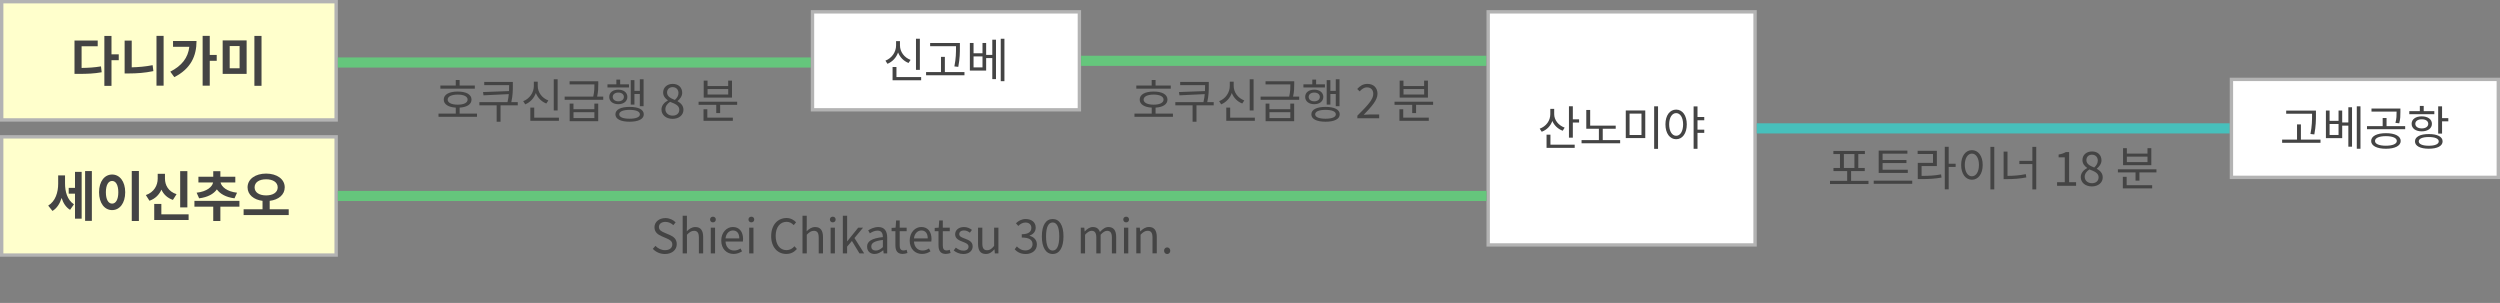 <?xml version="1.0" encoding="UTF-8"?>
<svg id="_レイヤー_1" data-name="レイヤー 1" xmlns="http://www.w3.org/2000/svg" width="740" height="89.67" viewBox="0 0 740 89.67">
  <rect x="0" y="0" width="740" height="89.67" fill="#808080" stroke="none"/>
  <defs>
    <style>
      .cls-1 {
        fill: #b3b3b3;
      }

      .cls-1, .cls-2, .cls-3, .cls-4, .cls-5, .cls-6 {
        stroke-width: 0px;
      }

      .cls-2 {
        fill: #47c0bc;
      }

      .cls-3 {
        fill: #ffc;
      }

      .cls-4 {
        fill: #65c67c;
      }

      .cls-5 {
        fill: #444;
      }

      .cls-6 {
        fill: #fff;
      }
    </style>
  </defs>
  <g>
    <rect class="cls-3" x=".5" y=".5" width="99" height="35"/>
    <path class="cls-1" d="M99,1v34H1V1h98M100,0H0v36h100V0h0Z"/>
  </g>
  <rect class="cls-4" x="100" y="17" width="140" height="3"/>
  <g>
    <rect class="cls-6" x="240.5" y="3.5" width="79" height="29"/>
    <path class="cls-1" d="M319,4v28h-78V4h78M320,3h-80v30h80V3h0Z"/>
  </g>
  <rect class="cls-4" x="320" y="16.5" width="120" height="3"/>
  <g>
    <rect class="cls-6" x="440.5" y="3.5" width="79" height="69"/>
    <path class="cls-1" d="M519,4v68h-78V4h78M520,3h-80v70h80V3h0Z"/>
  </g>
  <rect class="cls-2" x="520" y="36.5" width="140" height="3"/>
  <g>
    <rect class="cls-6" x="660.5" y="23.5" width="79" height="29"/>
    <path class="cls-1" d="M739,24v28h-78v-28h78M740,23h-80v30h80v-30h0Z"/>
  </g>
  <g>
    <rect class="cls-3" x=".5" y="40.5" width="99" height="35"/>
    <path class="cls-1" d="M99,41v34H1v-34h98M100,40H0v36h100v-36h0Z"/>
  </g>
  <rect class="cls-4" x="100" y="56.5" width="340" height="3"/>
  <g>
    <path class="cls-5" d="M24.14,20.11c2.1-.03,3.84-.14,5.75-.46l.21,1.74c-2.23.4-4.24.48-6.8.48h-1.25v-9.88h6.87v1.71h-4.77v6.4ZM35.15,17.82h-2.15v7.59h-2.11v-14.77h2.11v5.44h2.15v1.74Z"/>
    <path class="cls-5" d="M38.99,19.93c1.94-.05,4.03-.21,6.19-.64l.22,1.76c-2.51.53-4.96.69-7.2.69h-1.31v-9.72h2.1v7.91ZM48.43,10.62v14.74h-2.11v-14.74h2.11Z"/>
    <path class="cls-5" d="M58.17,12.14c0,4.42-1.68,8.21-6.58,10.69l-1.18-1.62c3.43-1.76,5.25-4.1,5.63-7.36h-4.82v-1.71h6.95ZM64.15,18h-2.06v7.35h-2.11v-14.73h2.11v5.63h2.06v1.74Z"/>
    <path class="cls-5" d="M73,11.96v9.91h-7.09v-9.91h7.09ZM67.99,13.63v6.58h2.93v-6.58h-2.93ZM77.41,10.63v14.77h-2.11v-14.77h2.11Z"/>
  </g>
  <g>
    <path class="cls-5" d="M141.19,33.63v.94h-11.39v-.94h5.11v-1.77c-2.21-.13-3.56-.98-3.56-2.38,0-1.51,1.58-2.38,4.13-2.38s4.09.87,4.09,2.38c0,1.4-1.33,2.24-3.52,2.38v1.77h5.13ZM140.55,26.25h-10.2v-.94h4.55v-1.64h1.15v1.64h4.5v.94ZM135.48,30.98c1.81,0,2.93-.56,2.93-1.5s-1.12-1.48-2.93-1.48-2.97.56-2.97,1.48,1.13,1.5,2.97,1.5Z"/>
    <path class="cls-5" d="M153.26,31.18h-5.1v4.86h-1.15v-4.86h-5.11v-.94h8.32c.21-.9.32-1.67.38-2.38l-7.48.36-.15-.97,7.7-.29c.03-.55.03-1.05.03-1.55v-.21h-7.37v-.94h8.47v1.15c0,1.32,0,2.77-.45,4.83h1.91v.94Z"/>
    <path class="cls-5" d="M161.71,30.64c-1.43-.55-2.54-1.68-3.1-3.11-.53,1.53-1.67,2.75-3.14,3.36l-.6-.94c1.89-.73,3.15-2.55,3.15-4.51v-1.27h1.15v1.27c0,1.89,1.27,3.6,3.14,4.29l-.6.91ZM165.44,34.82v.94h-8.46v-3.92h1.15v2.98h7.31ZM165.06,32.69h-1.15v-9.22h1.15v9.22Z"/>
    <path class="cls-5" d="M178.56,28.6v.94h-11.42v-.94h8.46c.35-1.54.35-2.66.35-3.61h-7.35v-.94h8.49v.91c0,.97,0,2.09-.34,3.64h1.81ZM175.94,30.67h1.13v5.2h-8.45v-5.2h1.13v1.65h6.18v-1.65ZM175.94,33.22h-6.18v1.72h6.18v-1.72Z"/>
    <path class="cls-5" d="M186.2,25.88h-6.39v-.91h2.63v-1.4h1.13v1.4h2.61v.91ZM183.02,30.84c-1.58,0-2.69-.84-2.69-2.16s1.11-2.14,2.69-2.14,2.68.85,2.68,2.14-1.09,2.16-2.68,2.16ZM183.02,29.99c.98,0,1.65-.52,1.65-1.3s-.67-1.29-1.65-1.29-1.65.52-1.65,1.29.66,1.3,1.65,1.3ZM190.56,33.84c0,1.4-1.58,2.19-4.2,2.19s-4.2-.78-4.2-2.19,1.58-2.2,4.2-2.2,4.2.78,4.2,2.2ZM189.41,33.84c0-.84-1.15-1.32-3.05-1.32s-3.07.48-3.07,1.32,1.15,1.3,3.07,1.3,3.05-.48,3.05-1.3ZM187.79,30.97h-1.09v-7.26h1.09v3.18h1.6v-3.42h1.11v7.96h-1.11v-3.6h-1.6v3.14Z"/>
    <path class="cls-5" d="M195.79,32.45c0-1.3.95-2.2,1.89-2.7v-.06c-.74-.5-1.39-1.25-1.39-2.31,0-1.53,1.22-2.55,2.82-2.55,1.75,0,2.82,1.09,2.82,2.65,0,1.05-.77,1.95-1.37,2.41v.07c.88.53,1.74,1.23,1.74,2.56,0,1.5-1.29,2.66-3.22,2.66s-3.28-1.15-3.28-2.73ZM201.07,32.49c0-1.3-1.26-1.77-2.72-2.34-.81.52-1.4,1.26-1.4,2.19,0,1.09.91,1.89,2.14,1.89s1.98-.71,1.98-1.74ZM200.83,27.55c0-.98-.63-1.76-1.74-1.76-.95,0-1.64.63-1.64,1.6,0,1.2,1.11,1.71,2.31,2.19.69-.62,1.06-1.27,1.06-2.02Z"/>
    <path class="cls-5" d="M218.2,30.11v.92h-5.04v2.44h-1.15v-2.44h-5.23v-.92h11.42ZM209.37,34.82h7.55v.94h-8.68v-3.42h1.13v2.48ZM216.68,28.89h-8.38v-5.03h1.13v1.61h6.11v-1.61h1.13v5.03ZM215.55,26.36h-6.11v1.62h6.11v-1.62Z"/>
  </g>
  <g>
    <path class="cls-5" d="M268.93,18.64c-1.43-.55-2.54-1.68-3.1-3.11-.53,1.53-1.67,2.75-3.14,3.36l-.6-.94c1.89-.73,3.15-2.55,3.15-4.51v-1.27h1.15v1.27c0,1.89,1.27,3.6,3.14,4.29l-.6.91ZM272.66,22.82v.94h-8.46v-3.92h1.15v2.98h7.31ZM272.28,20.69h-1.15v-9.22h1.15v9.22Z"/>
    <path class="cls-5" d="M285.48,21.33v.94h-11.36v-.94h4.41v-4.5h1.15v4.5h5.8ZM282.98,13.67h-7.66v-.94h8.81v1.25c0,1.56,0,3.28-.48,5.81l-1.15-.13c.48-2.41.48-4.17.48-5.69v-.31Z"/>
    <path class="cls-5" d="M293.72,11.75h1.09v11.67h-1.09v-6.23h-1.82v3.7h-4.82v-8.17h1.09v3.05h2.65v-3.05h1.08v3.53h1.82v-4.5ZM290.82,16.7h-2.65v3.25h2.65v-3.25ZM297.31,11.47v12.56h-1.09v-12.56h1.09Z"/>
  </g>
  <g>
    <path class="cls-5" d="M347.19,33.63v.94h-11.39v-.94h5.11v-1.77c-2.21-.13-3.56-.98-3.56-2.38,0-1.51,1.58-2.38,4.13-2.38s4.09.87,4.09,2.38c0,1.4-1.33,2.24-3.52,2.38v1.77h5.13ZM346.55,26.25h-10.2v-.94h4.55v-1.64h1.15v1.64h4.5v.94ZM341.48,30.98c1.81,0,2.93-.56,2.93-1.5s-1.12-1.48-2.93-1.48-2.97.56-2.97,1.48,1.13,1.5,2.97,1.5Z"/>
    <path class="cls-5" d="M359.26,31.18h-5.1v4.86h-1.15v-4.86h-5.11v-.94h8.32c.21-.9.32-1.67.38-2.38l-7.48.36-.15-.97,7.7-.29c.03-.55.03-1.05.03-1.55v-.21h-7.37v-.94h8.47v1.15c0,1.32,0,2.77-.45,4.83h1.91v.94Z"/>
    <path class="cls-5" d="M367.71,30.64c-1.43-.55-2.54-1.68-3.1-3.11-.53,1.53-1.67,2.75-3.14,3.36l-.6-.94c1.89-.73,3.15-2.55,3.15-4.51v-1.27h1.15v1.27c0,1.89,1.27,3.6,3.14,4.29l-.6.91ZM371.44,34.82v.94h-8.46v-3.92h1.15v2.98h7.31ZM371.06,32.69h-1.15v-9.22h1.15v9.22Z"/>
    <path class="cls-5" d="M384.56,28.6v.94h-11.42v-.94h8.46c.35-1.54.35-2.66.35-3.61h-7.35v-.94h8.49v.91c0,.97,0,2.09-.34,3.64h1.81ZM381.94,30.67h1.13v5.2h-8.45v-5.2h1.13v1.65h6.18v-1.65ZM381.94,33.22h-6.18v1.72h6.18v-1.72Z"/>
    <path class="cls-5" d="M392.2,25.88h-6.39v-.91h2.63v-1.4h1.13v1.4h2.61v.91ZM389.02,30.84c-1.58,0-2.69-.84-2.69-2.16s1.11-2.14,2.69-2.14,2.68.85,2.68,2.14-1.09,2.16-2.68,2.16ZM389.02,29.99c.98,0,1.65-.52,1.65-1.3s-.67-1.29-1.65-1.29-1.65.52-1.65,1.29.66,1.3,1.65,1.3ZM396.56,33.84c0,1.4-1.58,2.19-4.2,2.19s-4.2-.78-4.2-2.19,1.58-2.2,4.2-2.2,4.2.78,4.2,2.2ZM395.41,33.84c0-.84-1.15-1.32-3.05-1.32s-3.07.48-3.07,1.32,1.15,1.3,3.07,1.3,3.05-.48,3.05-1.3ZM393.79,30.97h-1.09v-7.26h1.09v3.18h1.6v-3.42h1.11v7.96h-1.11v-3.6h-1.6v3.14Z"/>
    <path class="cls-5" d="M401.78,34.24c3.01-3,4.71-4.79,4.71-6.43,0-1.13-.62-1.95-1.89-1.95-.84,0-1.57.53-2.13,1.19l-.74-.71c.84-.91,1.72-1.51,3.03-1.51,1.83,0,2.98,1.16,2.98,2.93,0,1.88-1.71,3.74-4.08,6.23.53-.04,1.15-.1,1.68-.1h2.9v1.11h-6.46v-.76Z"/>
    <path class="cls-5" d="M424.2,30.11v.92h-5.04v2.44h-1.15v-2.44h-5.23v-.92h11.42ZM415.37,34.82h7.55v.94h-8.69v-3.42h1.13v2.48ZM422.68,28.89h-8.38v-5.03h1.13v1.61h6.11v-1.61h1.13v5.03ZM421.55,26.36h-6.11v1.62h6.11v-1.62Z"/>
  </g>
  <g>
    <path class="cls-5" d="M462.56,38.7c-1.41-.52-2.51-1.57-3.07-2.89-.52,1.48-1.64,2.63-3.14,3.19l-.6-.91c1.92-.69,3.14-2.37,3.14-4.31v-1.56h1.15v1.58c0,1.72,1.25,3.32,3.1,3.98l-.57.91ZM458.92,42.82h7.19v.94h-8.33v-3.89h1.15v2.96ZM467.41,35.32v.95h-1.85v4.47h-1.15v-9.29h1.15v3.87h1.85Z"/>
    <path class="cls-5" d="M479.56,41.47v.94h-11.42v-.94h5.13v-3.36h-3.73v-5.56h1.15v4.64h7.56v.92h-3.84v3.36h5.14Z"/>
    <path class="cls-5" d="M487,32.7v8.17h-5.77v-8.17h5.77ZM482.35,33.63v6.33h3.53v-6.33h-3.53ZM490.78,31.47v12.59h-1.15v-12.59h1.15Z"/>
    <path class="cls-5" d="M499.29,36.81c0,2.69-1.3,4.4-3.15,4.4s-3.17-1.71-3.17-4.4,1.32-4.37,3.17-4.37,3.15,1.71,3.15,4.37ZM498.2,36.81c0-2.02-.85-3.33-2.06-3.33s-2.07,1.32-2.07,3.33.85,3.38,2.07,3.38,2.06-1.33,2.06-3.38ZM502.46,35.59v2.79h2v.95h-2v4.71h-1.15v-12.55h1.15v3.15h2v.95h-2Z"/>
  </g>
  <g>
    <path class="cls-5" d="M553.07,53.53v.94h-11.39v-.94h5.08v-2.89h-4.05v-.92h1.92v-4.12h-1.95v-.92h9.32v.92h-1.95v4.12h1.92v.92h-4.05v2.89h5.14ZM545.79,49.72h3.12v-4.12h-3.12v4.12Z"/>
    <path class="cls-5" d="M566.02,53.47v.94h-11.4v-.94h11.4ZM564.72,51.18h-8.63v-6.61h8.5v.92h-7.34v1.86h7.06v.91h-7.06v1.99h7.46v.92Z"/>
    <path class="cls-5" d="M568.77,52.06c2.28,0,3.91-.08,5.79-.45l.13.95c-1.96.35-3.64.45-6.04.45h-.99v-4.8h4.51v-2.63h-4.55v-.94h5.69v4.51h-4.52v2.91ZM578.87,49.42h-2.06v6.63h-1.15v-12.59h1.15v5h2.06v.97Z"/>
    <path class="cls-5" d="M586.88,48.82c0,2.68-1.33,4.38-3.19,4.38s-3.19-1.71-3.19-4.38,1.33-4.38,3.19-4.38,3.19,1.71,3.19,4.38ZM581.58,48.82c0,2.04.87,3.36,2.1,3.36s2.09-1.32,2.09-3.36-.87-3.35-2.09-3.35-2.1,1.32-2.1,3.35ZM590.31,43.47v12.59h-1.15v-12.59h1.15Z"/>
    <path class="cls-5" d="M594.22,52.06c1.86-.01,3.57-.14,5.42-.52l.15.98c-1.99.38-3.75.5-5.74.5h-.98v-8.15h1.15v7.19ZM602.73,43.47v12.59h-1.15v-7.49h-3.85v-.95h3.85v-4.15h1.15Z"/>
    <path class="cls-5" d="M608.89,53.94h2.28v-7.37h-1.82v-.83c.91-.15,1.57-.39,2.13-.73h.98v8.92h2.06v1.06h-5.63v-1.06Z"/>
    <path class="cls-5" d="M615.9,52.45c0-1.3.95-2.2,1.89-2.7v-.06c-.74-.5-1.39-1.25-1.39-2.31,0-1.53,1.22-2.55,2.82-2.55,1.75,0,2.82,1.09,2.82,2.65,0,1.05-.77,1.95-1.37,2.41v.07c.88.53,1.74,1.23,1.74,2.56,0,1.5-1.29,2.66-3.22,2.66s-3.28-1.15-3.28-2.73ZM621.19,52.49c0-1.3-1.26-1.77-2.72-2.34-.81.52-1.4,1.26-1.4,2.19,0,1.09.91,1.89,2.14,1.89s1.97-.71,1.97-1.74ZM620.95,47.55c0-.98-.63-1.76-1.74-1.76-.95,0-1.64.63-1.64,1.6,0,1.2,1.11,1.71,2.31,2.19.69-.62,1.06-1.27,1.06-2.02Z"/>
    <path class="cls-5" d="M638.31,50.11v.92h-5.04v2.44h-1.15v-2.44h-5.22v-.92h11.42ZM629.49,54.82h7.55v.94h-8.68v-3.42h1.13v2.48ZM636.8,48.89h-8.38v-5.03h1.13v1.61h6.11v-1.61h1.13v5.03ZM635.66,46.36h-6.11v1.62h6.11v-1.62Z"/>
  </g>
  <g>
    <path class="cls-5" d="M686.87,41.33v.94h-11.36v-.94h4.41v-4.5h1.15v4.5h5.8ZM684.37,33.67h-7.66v-.94h8.81v1.25c0,1.56,0,3.28-.48,5.81l-1.15-.13c.48-2.41.48-4.17.48-5.69v-.31Z"/>
    <path class="cls-5" d="M695.11,31.75h1.09v11.67h-1.09v-6.23h-1.82v3.7h-4.82v-8.17h1.09v3.05h2.65v-3.05h1.08v3.53h1.82v-4.5ZM692.21,36.7h-2.65v3.25h2.65v-3.25ZM698.7,31.47v12.56h-1.09v-12.56h1.09Z"/>
    <path class="cls-5" d="M711.93,37.33v.92h-11.3v-.92h4.64v-2.41h1.15v2.41h5.52ZM710.61,41.73c0,1.43-1.71,2.3-4.38,2.3s-4.37-.87-4.37-2.3,1.7-2.31,4.37-2.31,4.38.85,4.38,2.31ZM709.38,33.04h-7.42v-.92h8.56v1.06c0,1.01,0,2.03-.35,3.32l-1.12-.13c.34-1.29.34-2.21.34-3.19v-.14ZM709.46,41.73c0-.9-1.26-1.43-3.24-1.43s-3.22.53-3.22,1.43,1.26,1.4,3.22,1.4,3.24-.53,3.24-1.4Z"/>
    <path class="cls-5" d="M720.56,33.81h-7.41v-.92h3.12v-1.53h1.15v1.53h3.14v.92ZM716.84,38.88c-1.79,0-3-.87-3-2.23s1.2-2.21,3-2.21,3.01.87,3.01,2.21-1.22,2.23-3.01,2.23ZM723.01,41.85c0,1.37-1.57,2.17-4.09,2.17s-4.09-.8-4.09-2.17,1.55-2.17,4.09-2.17,4.09.78,4.09,2.17ZM716.84,38.01c1.15,0,1.92-.53,1.92-1.36s-.77-1.34-1.92-1.34-1.91.53-1.91,1.34.76,1.36,1.91,1.36ZM721.87,41.85c0-.81-1.12-1.29-2.96-1.29s-2.96.48-2.96,1.29,1.12,1.29,2.96,1.29,2.96-.48,2.96-1.29ZM724.7,34.96v.95h-1.85v3.64h-1.15v-8.08h1.15v3.49h1.85Z"/>
  </g>
  <g>
    <path class="cls-5" d="M19.25,54.32c0,2.39.64,4.83,2.64,6.16l-1.15,1.63c-1.25-.77-2.03-2.02-2.5-3.51-.51,1.63-1.38,3.04-2.71,3.84l-1.26-1.58c2.16-1.31,2.95-3.95,2.95-6.47v-2.48h2.03v2.4ZM22.2,50.87h1.97v13.85h-1.97v-7.4h-1.86v-1.71h1.86v-4.74ZM27.19,50.63v14.74h-2v-14.74h2Z"/>
    <path class="cls-5" d="M37.06,56.91c0,3.25-1.65,5.28-3.87,5.28s-3.87-2.03-3.87-5.28,1.65-5.25,3.87-5.25,3.87,2.02,3.87,5.25ZM31.34,56.91c0,2.19.75,3.36,1.84,3.36s1.84-1.17,1.84-3.36-.75-3.35-1.84-3.35-1.84,1.17-1.84,3.35ZM41.11,50.62v14.79h-2.11v-14.79h2.11Z"/>
    <path class="cls-5" d="M51.17,59.17c-1.63-.56-2.75-1.65-3.39-3.03-.67,1.49-1.82,2.69-3.54,3.28l-1.07-1.68c2.45-.83,3.51-2.9,3.51-4.87v-1.42h2.15v1.42c0,1.95,1.02,3.84,3.43,4.61l-1.07,1.68ZM55.83,63.44v1.68h-10.18v-4.75h2.11v3.07h8.07ZM55.46,61.39h-2.13v-10.74h2.13v10.74Z"/>
    <path class="cls-5" d="M70.86,61.17h-5.63v4.24h-2.11v-4.24h-5.57v-1.71h13.32v1.71ZM58.2,57.04c3.07-.34,4.64-1.76,4.88-3.04h-4.35v-1.68h4.39v-1.65h2.11v1.65h4.42v1.68h-4.37c.26,1.25,1.86,2.71,4.88,3.04l-.75,1.66c-2.5-.3-4.27-1.31-5.22-2.64-.94,1.33-2.72,2.34-5.25,2.64l-.74-1.66Z"/>
    <path class="cls-5" d="M85.46,61.95v1.71h-13.35v-1.71h5.6v-2.5c-2.59-.32-4.43-1.81-4.43-4,0-2.47,2.35-4.07,5.49-4.07s5.51,1.6,5.51,4.07c0,2.19-1.84,3.7-4.45,4v2.5h5.63ZM78.77,57.84c2.03,0,3.43-.88,3.43-2.38s-1.39-2.39-3.43-2.39-3.41.88-3.41,2.39,1.39,2.38,3.41,2.38Z"/>
  </g>
  <g>
    <path class="cls-5" d="M193.23,73.66l.78-.88c.73.77,1.76,1.27,2.83,1.27,1.34,0,2.16-.67,2.16-1.68s-.74-1.39-1.71-1.82l-1.48-.64c-.95-.41-2.09-1.13-2.09-2.63,0-1.58,1.37-2.73,3.24-2.73,1.22,0,2.3.52,3.03,1.27l-.69.83c-.63-.59-1.39-.97-2.34-.97-1.16,0-1.92.59-1.92,1.51,0,.99.9,1.37,1.69,1.71l1.47.63c1.19.52,2.12,1.22,2.12,2.75,0,1.62-1.34,2.91-3.49,2.91-1.46,0-2.7-.59-3.6-1.53Z"/>
    <path class="cls-5" d="M202.06,63.85h1.27v3.05l-.04,1.57c.7-.7,1.48-1.27,2.52-1.27,1.6,0,2.33,1.04,2.33,2.98v4.82h-1.27v-4.65c0-1.43-.43-2.03-1.44-2.03-.78,0-1.32.39-2.09,1.16v5.52h-1.27v-11.15Z"/>
    <path class="cls-5" d="M210.18,64.97c0-.49.35-.83.85-.83s.85.34.85.83c0,.52-.35.85-.85.85s-.85-.34-.85-.85ZM210.39,67.39h1.27v7.61h-1.27v-7.61Z"/>
    <path class="cls-5" d="M213.49,71.2c0-2.47,1.67-4.01,3.43-4.01,1.93,0,3.03,1.4,3.03,3.57,0,.28-.03.55-.06.73h-5.13c.08,1.62,1.08,2.66,2.52,2.66.74,0,1.34-.22,1.91-.6l.46.84c-.67.43-1.48.78-2.52.78-2.02,0-3.64-1.47-3.64-3.98ZM218.83,70.57c0-1.53-.7-2.35-1.89-2.35-1.08,0-2.03.87-2.19,2.35h4.08Z"/>
    <path class="cls-5" d="M221.55,64.97c0-.49.35-.83.85-.83s.85.34.85.83c0,.52-.35.85-.85.85s-.85-.34-.85-.85ZM221.76,67.39h1.27v7.61h-1.27v-7.61Z"/>
    <path class="cls-5" d="M228.27,69.87c0-3.32,1.95-5.34,4.55-5.34,1.25,0,2.23.62,2.82,1.27l-.7.84c-.53-.57-1.22-.98-2.1-.98-1.95,0-3.24,1.6-3.24,4.16s1.23,4.22,3.19,4.22c.98,0,1.72-.43,2.38-1.15l.71.81c-.81.94-1.82,1.47-3.15,1.47-2.55,0-4.47-1.98-4.47-5.31Z"/>
    <path class="cls-5" d="M237.53,63.85h1.27v3.05l-.04,1.57c.7-.7,1.48-1.27,2.52-1.27,1.6,0,2.33,1.04,2.33,2.98v4.82h-1.27v-4.65c0-1.43-.43-2.03-1.44-2.03-.78,0-1.32.39-2.09,1.16v5.52h-1.27v-11.15Z"/>
    <path class="cls-5" d="M245.65,64.97c0-.49.35-.83.85-.83s.85.34.85.83c0,.52-.35.85-.85.85s-.85-.34-.85-.85ZM245.86,67.39h1.27v7.61h-1.27v-7.61Z"/>
    <path class="cls-5" d="M249.49,63.85h1.26v7.56h.04l3.24-4.02h1.43l-2.54,3.07,2.87,4.54h-1.39l-2.23-3.67-1.43,1.67v2h-1.26v-11.15Z"/>
    <path class="cls-5" d="M256.65,73.02c0-1.65,1.44-2.48,4.68-2.84,0-.98-.32-1.92-1.57-1.92-.88,0-1.68.41-2.28.81l-.5-.88c.7-.45,1.78-.99,3-.99,1.85,0,2.63,1.25,2.63,3.12v4.68h-1.05l-.11-.91h-.04c-.73.6-1.58,1.09-2.52,1.09-1.27,0-2.23-.78-2.23-2.16ZM261.33,73.15v-2.13c-2.56.31-3.43.94-3.43,1.92,0,.87.59,1.22,1.34,1.22s1.34-.35,2.09-1.01Z"/>
    <path class="cls-5" d="M265.04,72.65v-4.22h-1.13v-.97l1.19-.07.15-2.14h1.06v2.14h2.06v1.04h-2.06v4.24c0,.94.29,1.47,1.18,1.47.27,0,.62-.1.87-.2l.25.95c-.43.14-.94.28-1.4.28-1.62,0-2.17-1.02-2.17-2.54Z"/>
    <path class="cls-5" d="M269.27,71.2c0-2.47,1.67-4.01,3.43-4.01,1.93,0,3.03,1.4,3.03,3.57,0,.28-.03.55-.06.73h-5.13c.08,1.62,1.08,2.66,2.52,2.66.74,0,1.34-.22,1.91-.6l.46.84c-.67.43-1.48.78-2.52.78-2.02,0-3.64-1.47-3.64-3.98ZM274.61,70.57c0-1.53-.7-2.35-1.89-2.35-1.08,0-2.03.87-2.19,2.35h4.08Z"/>
    <path class="cls-5" d="M277.8,72.65v-4.22h-1.13v-.97l1.19-.07.15-2.14h1.06v2.14h2.06v1.04h-2.06v4.24c0,.94.29,1.47,1.18,1.47.27,0,.62-.1.87-.2l.25.95c-.43.14-.94.28-1.4.28-1.62,0-2.17-1.02-2.17-2.54Z"/>
    <path class="cls-5" d="M282.3,74.13l.63-.84c.66.53,1.34.9,2.26.9,1.01,0,1.5-.53,1.5-1.19,0-.78-.9-1.12-1.74-1.44-1.06-.39-2.23-.91-2.23-2.2,0-1.2.98-2.16,2.63-2.16.94,0,1.77.39,2.35.85l-.62.83c-.52-.39-1.05-.67-1.72-.67-.97,0-1.42.5-1.42,1.09,0,.73.78.99,1.64,1.32,1.11.42,2.33.87,2.33,2.31,0,1.23-.98,2.26-2.77,2.26-1.08,0-2.12-.45-2.84-1.05Z"/>
    <path class="cls-5" d="M289.5,72.21v-4.82h1.27v4.66c0,1.41.42,2.02,1.43,2.02.78,0,1.33-.38,2.06-1.29v-5.39h1.27v7.61h-1.06l-.1-1.19h-.04c-.71.83-1.47,1.37-2.52,1.37-1.6,0-2.31-1.04-2.31-2.97Z"/>
    <path class="cls-5" d="M300.35,73.78l.64-.84c.6.63,1.39,1.18,2.55,1.18s2.09-.71,2.09-1.83c0-1.19-.83-1.98-3.19-1.98v-.98c2.12,0,2.84-.83,2.84-1.88,0-.97-.67-1.58-1.74-1.58-.83,0-1.56.42-2.13,1.01l-.69-.8c.77-.73,1.68-1.25,2.87-1.25,1.72,0,2.98.91,2.98,2.54,0,1.2-.74,1.98-1.82,2.37v.06c1.21.29,2.17,1.18,2.17,2.55,0,1.78-1.47,2.84-3.29,2.84-1.61,0-2.62-.67-3.29-1.4Z"/>
    <path class="cls-5" d="M308.39,69.97c0-3.35,1.22-5.14,3.21-5.14s3.19,1.81,3.19,5.14-1.2,5.21-3.19,5.21-3.21-1.86-3.21-5.21ZM313.54,69.97c0-2.93-.78-4.12-1.95-4.12s-1.96,1.19-1.96,4.12.78,4.19,1.96,4.19,1.95-1.26,1.95-4.19Z"/>
    <path class="cls-5" d="M319.9,67.39h1.05l.11,1.11h.04c.66-.73,1.46-1.3,2.37-1.3,1.16,0,1.79.56,2.1,1.46.78-.85,1.58-1.46,2.51-1.46,1.57,0,2.31,1.04,2.31,2.98v4.82h-1.27v-4.65c0-1.43-.45-2.03-1.42-2.03-.59,0-1.2.38-1.92,1.16v5.52h-1.27v-4.65c0-1.43-.45-2.03-1.41-2.03-.57,0-1.22.38-1.92,1.16v5.52h-1.27v-7.61Z"/>
    <path class="cls-5" d="M332.49,64.97c0-.49.35-.83.85-.83s.85.34.85.83c0,.52-.35.85-.85.85s-.85-.34-.85-.85ZM332.7,67.39h1.27v7.61h-1.27v-7.61Z"/>
    <path class="cls-5" d="M336.33,67.39h1.05l.11,1.09h.04c.73-.71,1.51-1.29,2.55-1.29,1.6,0,2.33,1.04,2.33,2.98v4.82h-1.27v-4.65c0-1.43-.43-2.03-1.44-2.03-.78,0-1.32.39-2.09,1.16v5.52h-1.27v-7.61Z"/>
    <path class="cls-5" d="M344.56,74.22c0-.59.42-.99.92-.99s.92.41.92.99-.42.97-.92.97-.92-.39-.92-.97Z"/>
  </g>
</svg>